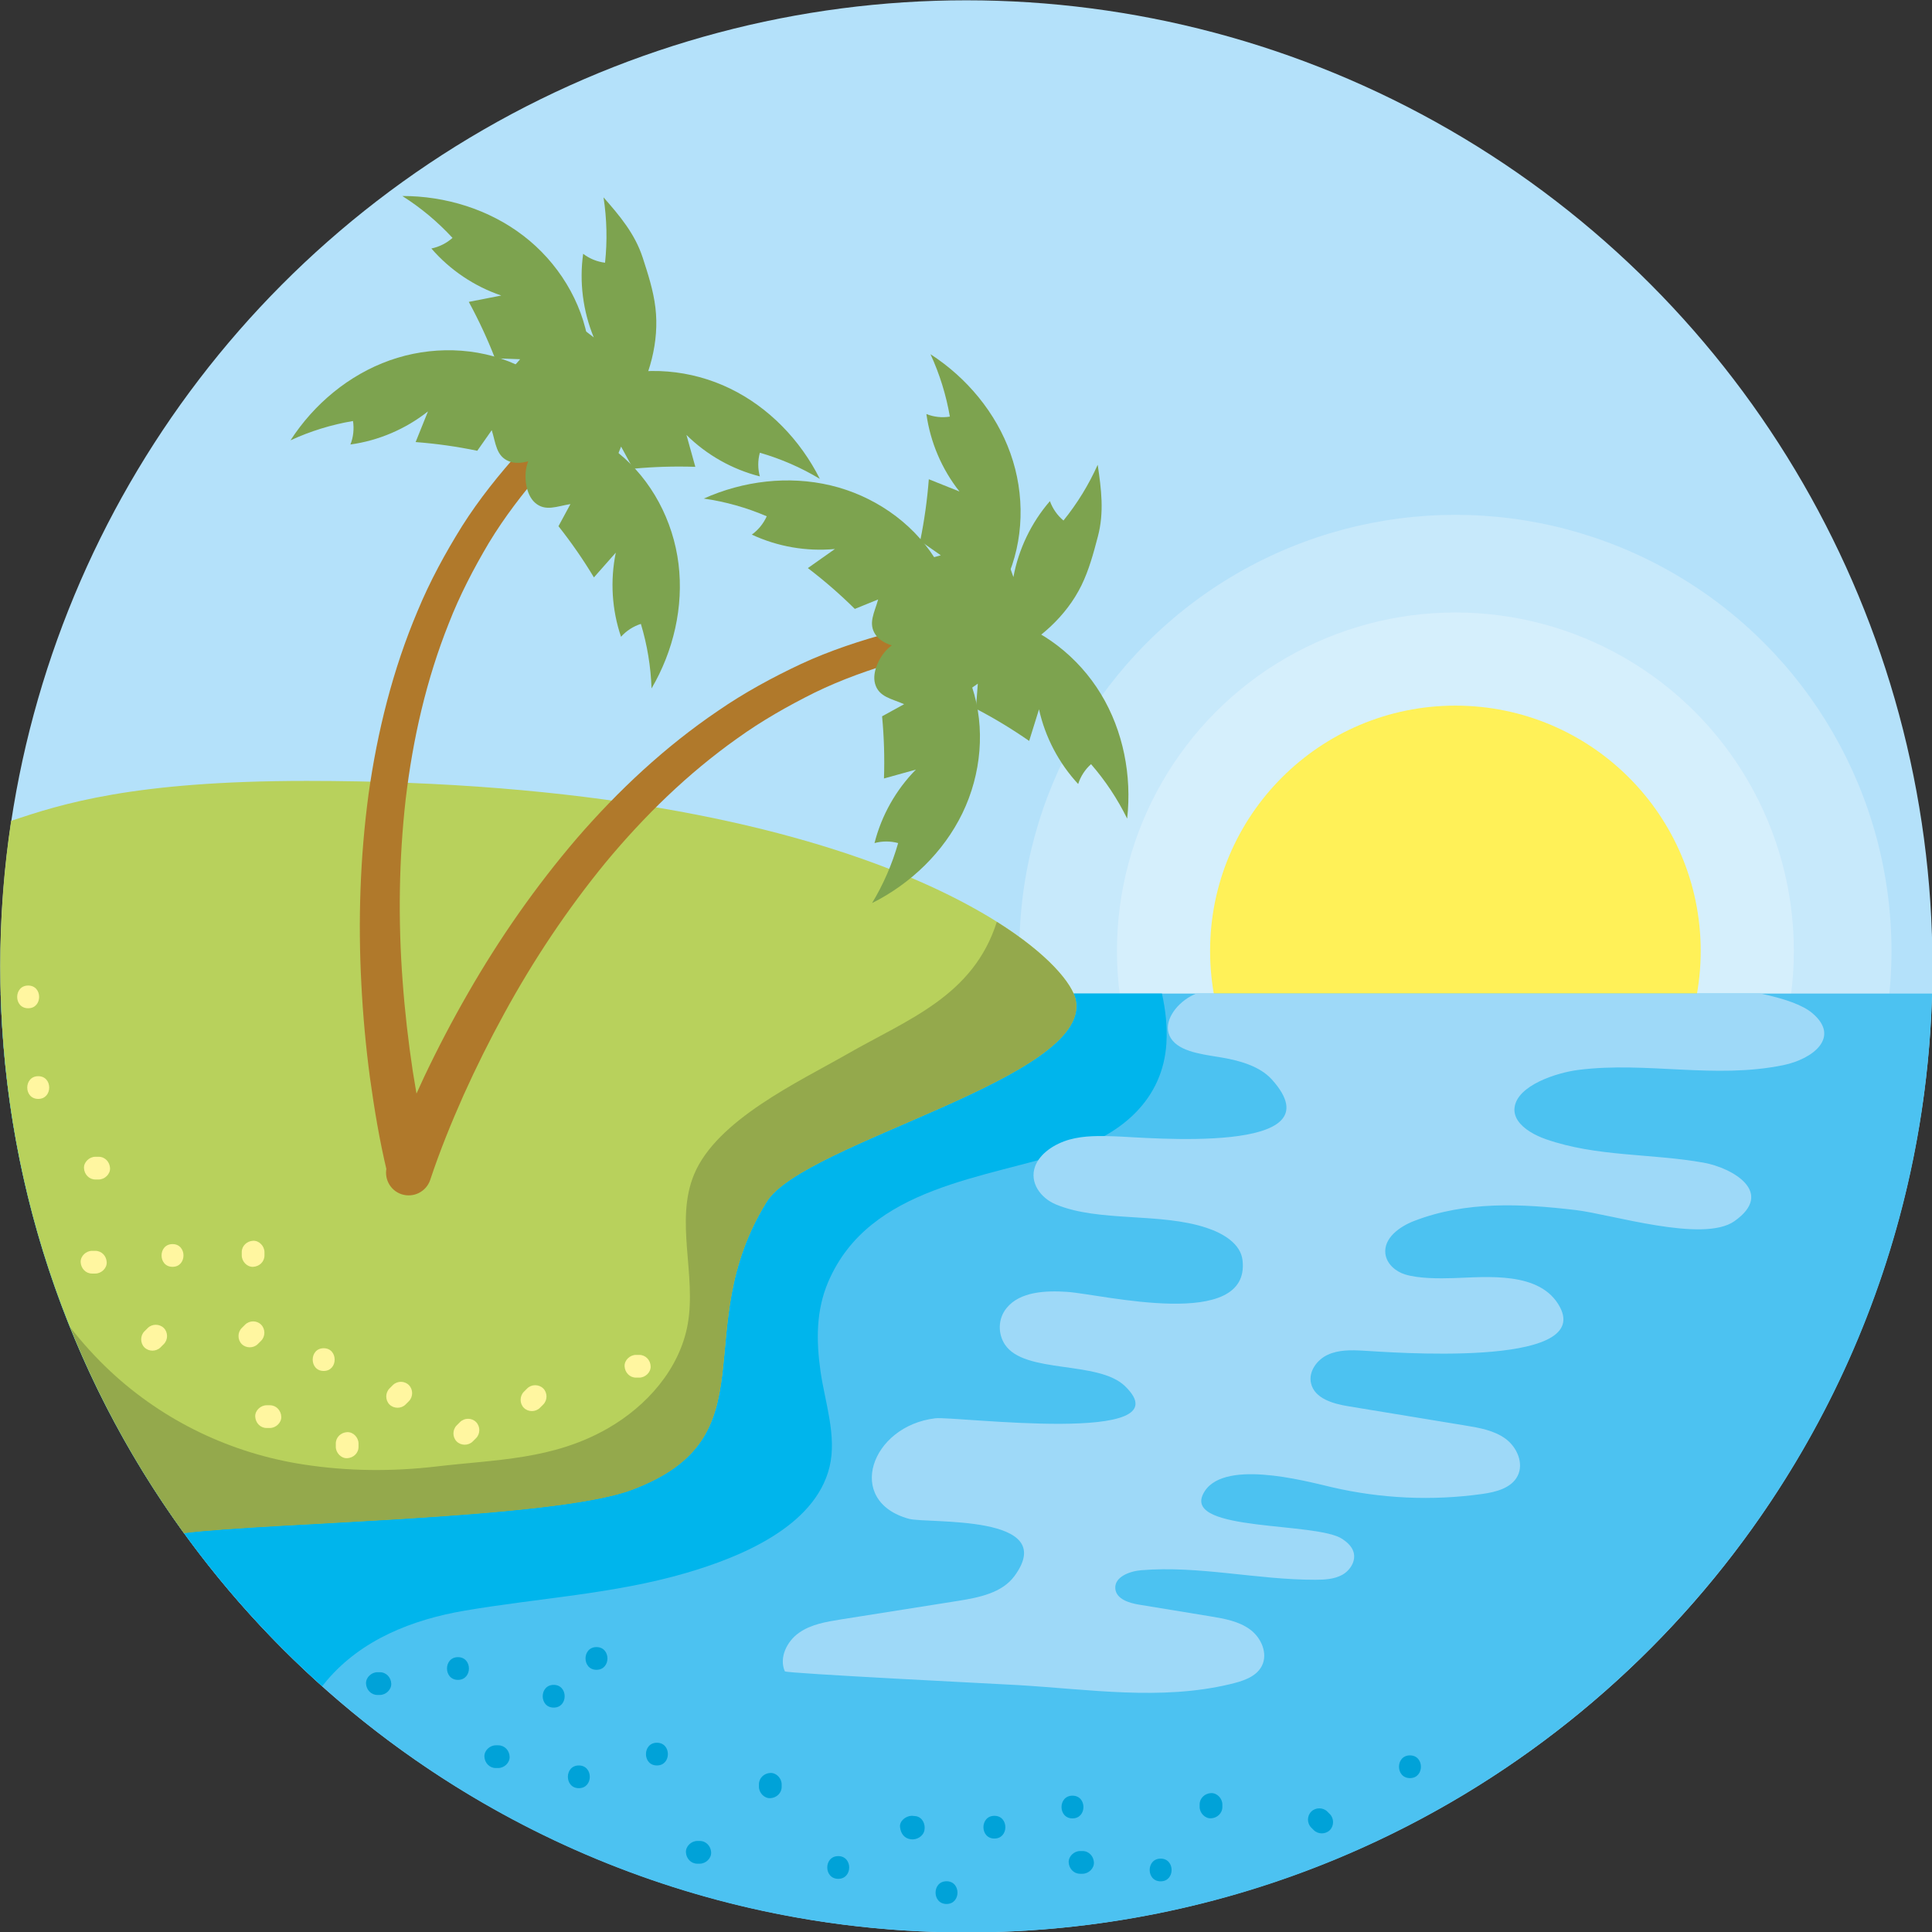 <?xml version="1.0" encoding="UTF-8"?><svg xmlns="http://www.w3.org/2000/svg" xmlns:xlink="http://www.w3.org/1999/xlink" height="255.1" preserveAspectRatio="xMidYMid meet" version="1.0" viewBox="85.0 85.0 255.1 255.1" width="255.1" zoomAndPan="magnify"><rect x="85.0" y="85.0" width="255.1" height="255.1" fill="#333333" stroke="none"/><g><g><circle cx="212.6" cy="212.6" fill="#b4e1fa" r="127.56"/></g><g><circle cx="277.17" cy="210.56" fill="#fff" opacity=".25" r="44.69"/></g><g><circle cx="277.17" cy="210.56" fill="#fff" opacity=".25" r="57.58"/></g><g><circle cx="277.17" cy="210.56" fill="#fff158" r="32.39"/></g><g><path d="M85.09,216.19c1.9,68.79,58.26,123.97,127.51,123.97c69.25,0,125.61-55.18,127.51-123.97H85.09z" fill="#4cc2f1"/></g><g><path d="M128.16,306.89c4.59-5.41,11.29-8.03,18.13-9.21c9.75-1.67,19.77-2.2,29.31-4.99 c6.99-2.04,17-6.05,18.93-13.99c0.99-4.1-0.61-8.57-1.19-12.63c-0.57-4.03-0.61-8.03,1.03-11.84 c5.45-12.67,20.82-13.58,32.2-17.37c6.58-2.19,11.98-6.71,12.44-14.09c0.14-2.22-0.11-4.42-0.59-6.59H85.09 c1,36.33,17.2,68.85,42.45,91.47C127.75,307.4,127.94,307.14,128.16,306.89z" fill="#00b5ec"/></g><g><path d="M186.24,243.66c4.88-7.84,42.76-16.27,40.81-26.57c-1.24-6.54-27.78-28.98-101.54-28.98 c-23.06,0-32.42,3.07-39.04,5.27c-0.95,6.27-1.44,12.68-1.44,19.21c0,27.95,9,53.8,24.25,74.82c11.11-1.41,48.83-1.87,59.08-5.69 C187.15,274.74,175.63,260.73,186.24,243.66z" fill="#b8d15c"/></g><g><path d="M227.05,217.1c-0.41-2.17-3.62-6.1-10.43-10.38c-3.12,9.81-11.71,12.85-19.76,17.46 c-6.42,3.68-17.21,8.68-20.21,15.88c-2.56,6.15,0.33,13.26-0.85,19.82c-1.06,5.87-5.39,10.77-10.56,13.73 c-7.26,4.15-14.66,4.09-22.59,5.02c-5.87,0.69-11.73,0.64-17.57-0.26c-9.53-1.46-18.42-5.7-25.48-12.28 c-1.95-1.82-3.72-3.78-5.34-5.85c3.91,9.71,8.97,18.84,15.03,27.2c11.11-1.41,48.83-1.87,59.08-5.69 c18.78-6.99,7.26-21,17.87-38.07C191.12,235.82,229.01,227.39,227.05,217.1z" fill="#94a94c"/></g><g><path d="M324.28,218.76c-1.26-1.06-3.66-1.91-6.86-2.58h-74.47c-0.25,0.11-0.49,0.23-0.73,0.36 c-2.09,1.16-3.6,3.42-2.8,5.21c0.9,2,3.94,2.41,6.51,2.82c2.66,0.42,5.39,1.18,7,2.96c9.1,10.1-16.66,7.64-20.72,7.51 c-1.99-0.06-4.02-0.12-6,0.43c-1.97,0.55-3.91,1.83-4.54,3.55c-0.76,2.09,0.69,4.17,2.79,5.03c5.72,2.35,13.71,1.02,19.88,3.08 c2.22,0.74,4.46,2.1,4.72,4.24c1.13,9.46-18.63,4.51-23.14,4.21c-2.8-0.19-6.22-0.06-8,2.12c-1.19,1.45-1.15,3.43-0.24,4.82 c2.59,3.94,12.31,2.07,15.86,5.5c8.21,7.92-22.46,3.94-25.04,4.25c-8.52,1.01-11.98,10.93-3.5,13.27 c2.45,0.68,20.01-0.7,13.95,7.56c-1.64,2.23-4.66,2.83-7.39,3.27c-5.18,0.82-10.36,1.64-15.54,2.46 c-1.93,0.31-3.94,0.64-5.53,1.77c-1.6,1.13-2.65,3.29-1.86,5.08c0,0.27,28.25,1.67,30.83,1.82c9.4,0.56,18.79,2.05,27.9-0.11 c1.64-0.39,3.48-0.92,4.25-2.42c0.84-1.64-0.07-3.73-1.56-4.82s-3.37-1.42-5.18-1.72c-3.17-0.52-6.34-1.04-9.51-1.56 c-1.32-0.22-2.94-0.74-3.09-2.06c-0.18-1.57,1.85-2.35,3.42-2.48c7.66-0.63,15.32,1.28,23.01,1.26c1.21,0,2.47-0.07,3.53-0.65 c1.06-0.59,1.84-1.85,1.49-3.01c-0.22-0.74-0.83-1.29-1.47-1.72c-3.41-2.29-20.76-0.93-18.42-5.88 c2.27-4.82,13.33-1.83,17.03-0.96c6.49,1.51,13.26,1.82,19.87,0.89c1.8-0.25,3.84-0.77,4.66-2.39c0.84-1.67-0.09-3.79-1.6-4.9 c-1.51-1.1-3.43-1.44-5.27-1.74c-5.16-0.85-10.33-1.7-15.49-2.55c-2.02-0.33-4.45-1.02-4.92-3.02c-0.37-1.54,0.77-3.12,2.21-3.78 s3.08-0.63,4.66-0.54c3.17,0.17,30.35,2.37,25.98-5.78c-2.56-4.77-9.69-3.93-14.02-3.8c-1.92,0.06-4.59,0.07-6.4-0.48 c-1.27-0.39-2.43-1.39-2.61-2.71c-0.27-2.07,1.85-3.61,3.8-4.36c6.84-2.64,14.16-2.28,21.3-1.44c4.7,0.55,16.85,4.37,20.97,1.48 c5.43-3.81-0.27-7.05-4.04-7.73c-6.93-1.24-14.11-0.75-20.84-3.1c-1.46-0.51-2.94-1.34-3.68-2.43c-0.35-0.52-0.53-1.1-0.46-1.73 c0.33-2.94,5.55-4.64,8.5-5c8.97-1.12,17.93,1.24,26.99-0.62C324.43,224.82,328.06,221.93,324.28,218.76z" fill="#9ed9f8"/></g><g><path d="M136.1,239.72c-1.01-4.22-1.67-8.26-2.25-12.41c-0.55-4.13-0.93-8.28-1.14-12.44 c-0.44-8.32-0.16-16.69,0.95-24.98c1.16-8.28,3.2-16.48,6.49-24.24c1.61-3.89,3.63-7.6,5.86-11.18c2.26-3.57,4.91-6.86,7.73-9.99 c0.73-0.8,1.96-0.86,2.77-0.14c0.79,0.72,0.86,1.93,0.17,2.73l-0.05,0.06c-2.6,3-5.02,6.15-7.08,9.55 c-2.02,3.41-3.86,6.94-5.3,10.65c-2.95,7.39-4.74,15.23-5.68,23.17c-0.9,7.95-1.01,16.01-0.41,24.02c0.29,4,0.75,8,1.35,11.97 c0.62,3.94,1.39,7.96,2.36,11.68l0.02,0.09c0.42,1.6-0.54,3.23-2.14,3.65c-1.6,0.42-3.23-0.54-3.65-2.14 C136.11,239.77,136.1,239.74,136.1,239.72z" fill="#b0792b"/></g><g><path d="M166.6,144.77c4.45,3.58,7.29,9.01,7.99,14.68c0.7,5.67-0.67,11.52-3.56,16.45 c-0.1-2.88-0.57-5.76-1.41-8.52c-1,0.32-1.92,0.91-2.62,1.7c-1.21-3.55-1.45-7.43-0.69-11.11c-0.96,1.09-1.93,2.18-2.89,3.27 c-1.41-2.35-2.98-4.61-4.68-6.76c0.53-0.97,1.05-1.95,1.58-2.92c-1.78,0.28-3.32,1.03-4.69-0.19c-1.23-1.1-1.47-3.48-1.05-4.96 C156.39,139.96,162.48,141.44,166.6,144.77z" fill="#7da34f"/></g><g><path d="M164.73,135.02c5.43-1.78,11.53-1.21,16.66,1.28c5.14,2.49,9.3,6.83,11.86,11.93 c-2.47-1.49-5.14-2.65-7.92-3.45c-0.28,1.02-0.28,2.11,0,3.12c-3.64-0.92-7.02-2.83-9.69-5.47c0.39,1.4,0.78,2.81,1.17,4.21 c-2.74-0.09-5.48-0.01-8.21,0.25c-0.53-0.97-1.06-1.94-1.59-2.92c-0.73,1.65-0.94,3.35-2.71,3.83 c-1.59,0.44-3.72-0.66-4.73-1.82C155.14,140.98,159.69,136.67,164.73,135.02z" fill="#7da34f"/></g><g><path d="M165.04,143.1c1.36-1.27,2.47-2.78,3.41-4.38c2.31-3.94,3.63-8.57,3.09-13.11 c-0.27-2.26-0.98-4.44-1.68-6.6c-1.03-3.14-3-5.48-5.17-7.95c0.44,2.85,0.51,5.76,0.2,8.63c-1.05-0.13-2.06-0.54-2.89-1.18 c-0.52,3.72-0.03,7.57,1.4,11.04c-1.15-0.89-2.3-1.78-3.46-2.67c-0.95,2.57-2.06,5.08-3.33,7.51c0.7,0.86,1.4,1.72,2.1,2.58 c-1.8,0.05-3.45-0.39-4.58,1.07c-1.01,1.31-0.79,3.69-0.1,5.07c0.81,1.63,2.81,3.15,4.69,3.13c2-0.01,4.19-1.35,5.68-2.58 C164.63,143.47,164.84,143.29,165.04,143.1z" fill="#7da34f"/></g><g><path d="M153.16,133.14c-5.2-2.37-11.32-2.47-16.7-0.56c-5.38,1.91-10,5.76-13.1,10.56 c2.62-1.21,5.4-2.07,8.25-2.55c0.16,1.04,0.05,2.12-0.34,3.1c3.72-0.51,7.29-2.04,10.24-4.37c-0.54,1.35-1.08,2.7-1.63,4.05 c2.73,0.21,5.45,0.59,8.14,1.15c0.64-0.91,1.27-1.82,1.91-2.72c0.54,1.72,0.57,3.43,2.28,4.11c1.53,0.61,3.77-0.25,4.9-1.28 C162.04,140.11,157.99,135.34,153.16,133.14z" fill="#7da34f"/></g><g><path d="M162.72,130.45c-0.84-5.65-4.08-10.85-8.61-14.32c-4.53-3.48-10.28-5.26-15.99-5.25 c2.44,1.54,4.67,3.41,6.63,5.53c-0.78,0.7-1.76,1.19-2.79,1.4c2.45,2.84,5.68,5.01,9.23,6.21c-1.43,0.28-2.86,0.56-4.29,0.84 c1.31,2.41,2.47,4.9,3.46,7.45c1.11,0.04,2.21,0.08,3.32,0.12c-1.14,1.39-2.57,2.34-2.21,4.15c0.32,1.62,2.26,3.02,3.74,3.41 C161.7,141.69,163.5,135.69,162.72,130.45z" fill="#7da34f"/></g><g><path d="M136.14,238.84c1.44-4.09,3.08-7.84,4.86-11.64c1.79-3.77,3.72-7.46,5.8-11.07 c4.15-7.23,8.94-14.1,14.38-20.45c5.47-6.32,11.65-12.1,18.62-16.82c3.46-2.39,7.18-4.41,10.99-6.2 c3.83-1.77,7.85-3.09,11.92-4.18c1.04-0.28,2.12,0.34,2.4,1.39c0.28,1.03-0.32,2.09-1.34,2.39l-0.07,0.02 c-3.81,1.11-7.56,2.43-11.13,4.17c-3.55,1.77-7.01,3.73-10.24,6.06c-6.49,4.6-12.25,10.21-17.36,16.37 c-5.07,6.19-9.54,12.89-13.39,19.94c-1.93,3.52-3.72,7.12-5.37,10.78c-1.62,3.64-3.16,7.44-4.37,11.09l-0.03,0.09 c-0.52,1.57-2.21,2.42-3.78,1.91s-2.42-2.21-1.91-3.78C136.13,238.88,136.14,238.85,136.14,238.84z" fill="#b0792b"/></g><g><path d="M213.35,175.71c1.79,5.42,1.22,11.52-1.27,16.66c-2.49,5.14-6.82,9.31-11.93,11.87 c1.49-2.47,2.65-5.14,3.44-7.92c-1.02-0.28-2.11-0.28-3.12,0c0.92-3.64,2.82-7.02,5.46-9.7c-1.4,0.39-2.8,0.78-4.21,1.17 c0.09-2.74,0.01-5.48-0.25-8.21c0.97-0.53,1.94-1.06,2.91-1.6c-1.65-0.73-3.35-0.94-3.84-2.71c-0.44-1.59,0.66-3.72,1.81-4.73 C207.39,166.12,211.69,170.68,213.35,175.71z" fill="#7da34f"/></g><g><path d="M217.07,166.5c5.52,1.45,10.33,5.25,13.29,10.13s4.1,10.79,3.47,16.46c-1.27-2.59-2.88-5.02-4.77-7.19 c-0.79,0.7-1.38,1.62-1.7,2.62c-2.55-2.75-4.36-6.19-5.17-9.86c-0.43,1.39-0.87,2.78-1.3,4.17c-2.25-1.56-4.6-2.99-7.03-4.25 c0.08-1.1,0.16-2.21,0.25-3.31c-1.51,0.99-2.61,2.3-4.36,1.74c-1.57-0.5-2.76-2.58-2.98-4.09 C205.78,166.29,211.95,165.16,217.07,166.5z" fill="#7da34f"/></g><g><path d="M212.82,173.46c1.83-0.32,3.59-0.99,5.25-1.83c4.08-2.05,7.71-5.23,9.72-9.33c1-2.04,1.59-4.25,2.17-6.45 c0.85-3.2,0.46-6.23-0.02-9.48c-1.18,2.63-2.7,5.11-4.52,7.36c-0.81-0.67-1.43-1.57-1.79-2.56c-2.46,2.84-4.14,6.34-4.82,10.03 c-0.48-1.37-0.97-2.75-1.45-4.12c-2.19,1.64-4.49,3.15-6.88,4.5c0.12,1.1,0.24,2.2,0.36,3.3c-1.54-0.93-2.69-2.2-4.42-1.59 c-1.56,0.55-2.67,2.67-2.84,4.2c-0.2,1.81,0.65,4.17,2.23,5.18c1.68,1.08,4.26,1.14,6.17,0.92 C212.27,173.55,212.55,173.51,212.82,173.46z" fill="#7da34f"/></g><g><path d="M208.39,158.64c-3.08-4.81-8.16-8.23-13.72-9.55c-5.56-1.32-11.53-0.6-16.74,1.74 c2.86,0.41,5.66,1.2,8.31,2.34c-0.43,0.96-1.12,1.81-1.97,2.42c3.4,1.59,7.23,2.25,10.97,1.9c-1.19,0.84-2.38,1.68-3.57,2.52 c2.18,1.66,4.25,3.46,6.2,5.39c1.03-0.42,2.05-0.83,3.08-1.25c-0.48,1.74-1.38,3.19-0.32,4.69c0.95,1.35,3.3,1.84,4.81,1.59 C212.05,169.32,211.24,163.11,208.39,158.64z" fill="#7da34f"/></g><g><path d="M217.87,161.57c2.36-5.2,2.47-11.32,0.55-16.7c-1.91-5.38-5.77-10-10.56-13.1 c1.21,2.62,2.07,5.4,2.56,8.24c-1.04,0.17-2.12,0.05-3.1-0.34c0.52,3.72,2.04,7.29,4.37,10.23c-1.35-0.54-2.7-1.08-4.05-1.62 c-0.21,2.73-0.59,5.45-1.14,8.14c0.91,0.63,1.82,1.27,2.72,1.9c-1.72,0.54-3.43,0.57-4.11,2.28c-0.61,1.53,0.25,3.77,1.29,4.9 C210.9,170.46,215.68,166.4,217.87,161.57z" fill="#7da34f"/></g><g><path d="M104.51,260.35c-0.15,0.15-0.3,0.3-0.44,0.44c-0.57,0.57-0.57,1.55,0,2.12c0.57,0.57,1.55,0.57,2.12,0 c0.15-0.15,0.3-0.3,0.44-0.44c0.57-0.57,0.57-1.55,0-2.12C106.05,259.78,105.08,259.78,104.51,260.35L104.51,260.35z" fill="#fff6a0"/></g><g><path d="M120.64,270.55c-0.15,0-0.3,0-0.44,0c-0.78,0-1.54,0.69-1.5,1.5c0.04,0.81,0.66,1.5,1.5,1.5 c0.15,0,0.3,0,0.44,0c0.78,0,1.54-0.69,1.5-1.5C122.1,271.24,121.48,270.55,120.64,270.55L120.64,270.55z" fill="#fff6a0"/></g><g><path d="M117.36,259.91c-0.15,0.15-0.3,0.3-0.44,0.44c-0.57,0.57-0.57,1.55,0,2.12c0.57,0.57,1.55,0.57,2.12,0 c0.15-0.15,0.3-0.3,0.44-0.44c0.57-0.57,0.57-1.55,0-2.12C118.91,259.33,117.94,259.33,117.36,259.91L117.36,259.91z" fill="#fff6a0"/></g><g><path d="M136.87,267.89c-0.15,0.15-0.3,0.3-0.44,0.44c-0.57,0.57-0.57,1.55,0,2.12c0.57,0.57,1.55,0.57,2.12,0 c0.15-0.15,0.3-0.3,0.44-0.44c0.57-0.57,0.57-1.55,0-2.12C138.42,267.31,137.45,267.31,136.87,267.89L136.87,267.89z" fill="#fff6a0"/></g><g><path d="M107.78,252.27c1.93,0,1.93-3,0-3C105.85,249.27,105.85,252.27,107.78,252.27L107.78,252.27z" fill="#fff6a0"/></g><g><path d="M97.59,250.16c-0.15,0-0.3,0-0.44,0c-0.78,0-1.54,0.69-1.5,1.5c0.04,0.81,0.66,1.5,1.5,1.5 c0.15,0,0.3,0,0.44,0c0.78,0,1.54-0.69,1.5-1.5C99.05,250.84,98.43,250.16,97.59,250.16L97.59,250.16z" fill="#fff6a0"/></g><g><path d="M90.05,230.1c1.93,0,1.93-3,0-3C88.12,227.1,88.11,230.1,90.05,230.1L90.05,230.1z" fill="#fff6a0"/></g><g><path d="M98.03,237.74c-0.15,0-0.3,0-0.44,0c-0.78,0-1.54,0.69-1.5,1.5c0.04,0.81,0.66,1.5,1.5,1.5 c0.15,0,0.3,0,0.44,0c0.78,0,1.54-0.69,1.5-1.5C99.49,238.43,98.87,237.74,98.03,237.74L98.03,237.74z" fill="#fff6a0"/></g><g><path d="M127.74,266.02c1.93,0,1.93-3,0-3C125.81,263.02,125.8,266.02,127.74,266.02L127.74,266.02z" fill="#fff6a0"/></g><g><path d="M154.61,268.33c-0.15,0.15-0.3,0.3-0.44,0.44c-0.57,0.57-0.57,1.55,0,2.12c0.57,0.57,1.55,0.57,2.12,0 c0.15-0.15,0.3-0.3,0.44-0.44c0.57-0.57,0.57-1.55,0-2.12C156.15,267.76,155.18,267.76,154.61,268.33L154.61,268.33z" fill="#fff6a0"/></g><g><path d="M129.34,275.6c0,0.15,0,0.3,0,0.44c0,0.78,0.69,1.54,1.5,1.5c0.81-0.04,1.5-0.66,1.5-1.5 c0-0.15,0-0.3,0-0.44c0-0.78-0.69-1.54-1.5-1.5C130.03,274.14,129.34,274.76,129.34,275.6L129.34,275.6z" fill="#fff6a0"/></g><g><path d="M145.74,272.77c-0.15,0.15-0.3,0.3-0.44,0.44c-0.57,0.57-0.57,1.55,0,2.12c0.57,0.57,1.55,0.57,2.12,0 c0.15-0.15,0.3-0.3,0.44-0.44c0.57-0.57,0.57-1.55,0-2.12C147.29,272.19,146.32,272.19,145.74,272.77L145.74,272.77z" fill="#fff6a0"/></g><g><path d="M88.72,218.13c1.93,0,1.93-3,0-3C86.79,215.13,86.78,218.13,88.72,218.13L88.72,218.13z" fill="#fff6a0"/></g><g><path d="M169.41,263.9c-0.15,0-0.3,0-0.44,0c-0.78,0-1.54,0.69-1.5,1.5c0.04,0.81,0.66,1.5,1.5,1.5 c0.15,0,0.3,0,0.44,0c0.78,0,1.54-0.69,1.5-1.5C170.88,264.59,170.25,263.9,169.41,263.9L169.41,263.9z" fill="#fff6a0"/></g><g><path d="M119.92,250.77c0-0.15,0-0.3,0-0.44c0-0.78-0.69-1.54-1.5-1.5c-0.81,0.04-1.5,0.66-1.5,1.5 c0,0.15,0,0.3,0,0.44c0,0.78,0.69,1.54,1.5,1.5C119.24,252.23,119.92,251.61,119.92,250.77L119.92,250.77z" fill="#fff6a0"/></g><g><path d="M145.47,306.81c1.93,0,1.93-3,0-3C143.54,303.81,143.54,306.81,145.47,306.81L145.47,306.81z" fill="#00a2d8"/></g><g><path d="M158.11,310.47c1.93,0,1.93-3,0-3C156.18,307.47,156.17,310.47,158.11,310.47L158.11,310.47z" fill="#00a2d8"/></g><g><path d="M150.79,315.45c-0.11,0-0.22,0-0.33,0c-0.78,0-1.54,0.69-1.5,1.5c0.04,0.81,0.66,1.5,1.5,1.5 c0.11,0,0.22,0,0.33,0c0.78,0,1.54-0.69,1.5-1.5C152.26,316.13,151.63,315.45,150.79,315.45L150.79,315.45z" fill="#00a2d8"/></g><g><path d="M171.74,318.11c1.93,0,1.93-3,0-3C169.81,315.11,169.81,318.11,171.74,318.11L171.74,318.11z" fill="#00a2d8"/></g><g><path d="M161.43,321.11c1.93,0,1.93-3,0-3C159.5,318.11,159.5,321.11,161.43,321.11L161.43,321.11z" fill="#00a2d8"/></g><g><path d="M177.4,328.08c-0.11,0-0.22,0-0.33,0c-0.78,0-1.54,0.69-1.5,1.5c0.04,0.81,0.66,1.5,1.5,1.5 c0.11,0,0.22,0,0.33,0c0.78,0,1.54-0.69,1.5-1.5C178.86,328.77,178.24,328.08,177.4,328.08L177.4,328.08z" fill="#00a2d8"/></g><g><path d="M185.21,320.6c0,0.11,0,0.22,0,0.33c0,0.78,0.69,1.54,1.5,1.5c0.81-0.04,1.5-0.66,1.5-1.5 c0-0.11,0-0.22,0-0.33c0-0.78-0.69-1.54-1.5-1.5C185.89,319.14,185.21,319.76,185.21,320.6L185.21,320.6z" fill="#00a2d8"/></g><g><path d="M195.68,333.08c1.93,0,1.93-3,0-3C193.75,330.08,193.75,333.08,195.68,333.08L195.68,333.08z" fill="#00a2d8"/></g><g><path d="M216.3,327.76c1.93,0,1.93-3,0-3C214.37,324.76,214.37,327.76,216.3,327.76L216.3,327.76z" fill="#00a2d8"/></g><g><path d="M209.98,336.4c1.93,0,1.93-3,0-3C208.05,333.4,208.05,336.4,209.98,336.4L209.98,336.4z" fill="#00a2d8"/></g><g><path d="M226.61,325.1c1.93,0,1.93-3,0-3C224.68,322.1,224.68,325.1,226.61,325.1L226.61,325.1z" fill="#00a2d8"/></g><g><path d="M243.4,323.26c0,0.11,0,0.22,0,0.33c0,0.78,0.69,1.54,1.5,1.5c0.81-0.04,1.5-0.66,1.5-1.5 c0-0.11,0-0.22,0-0.33c0-0.78-0.69-1.54-1.5-1.5C244.09,321.8,243.4,322.42,243.4,323.26L243.4,323.26z" fill="#00a2d8"/></g><g><path d="M227.94,329.41c-0.11,0-0.22,0-0.33,0c-0.78,0-1.54,0.69-1.5,1.5c0.04,0.81,0.66,1.5,1.5,1.5 c0.11,0,0.22,0,0.33,0c0.78,0,1.54-0.69,1.5-1.5C229.4,330.1,228.78,329.41,227.94,329.41L227.94,329.41z" fill="#00a2d8"/></g><g><path d="M258.14,326.32c0.11,0.11,0.22,0.22,0.33,0.33c0.57,0.57,1.55,0.57,2.12,0c0.57-0.57,0.57-1.55,0-2.12 c-0.11-0.11-0.22-0.22-0.33-0.33c-0.57-0.57-1.55-0.57-2.12,0C257.56,324.77,257.56,325.75,258.14,326.32L258.14,326.32z" fill="#00a2d8"/></g><g><path d="M238.25,333.41c1.93,0,1.93-3,0-3C236.32,330.41,236.32,333.41,238.25,333.41L238.25,333.41z" fill="#00a2d8"/></g><g><path d="M163.76,305.48c1.93,0,1.93-3,0-3C161.83,302.48,161.83,305.48,163.76,305.48L163.76,305.48z" fill="#00a2d8"/></g><g><path d="M135.16,305.8c-0.11,0-0.22,0-0.33,0c-0.78,0-1.54,0.69-1.5,1.5c0.04,0.81,0.66,1.5,1.5,1.5 c0.11,0,0.22,0,0.33,0c0.78,0,1.54-0.69,1.5-1.5C136.63,306.49,136,305.8,135.16,305.8L135.16,305.8z" fill="#00a2d8"/></g><g><path d="M204.16,325.87c0,0.02-0.01,0.04-0.01,0.07c0.23-0.3,0.46-0.6,0.69-0.9c0.08-0.03,0.15-0.07,0.23-0.1 c0.27,0,0.53,0,0.8,0c-0.02-0.01-0.05-0.01-0.07-0.02c0.22,0.13,0.44,0.26,0.66,0.39c-0.02-0.01-0.03-0.03-0.05-0.04 c0.15,0.35,0.29,0.71,0.44,1.06c0-0.02-0.01-0.05-0.01-0.07c-0.09-0.78-0.62-1.54-1.5-1.5c-0.73,0.03-1.6,0.67-1.5,1.5 c0.1,0.84,0.55,1.48,1.43,1.6c0.77,0.1,1.63-0.38,1.79-1.19c0.15-0.77-0.22-1.66-1.05-1.85 C205.26,324.65,204.32,325.05,204.16,325.87L204.16,325.87z" fill="#00a2d8"/></g><g><path d="M271.17,319.78c1.93,0,1.93-3,0-3C269.24,316.78,269.24,319.78,271.17,319.78L271.17,319.78z" fill="#00a2d8"/></g></g></svg>